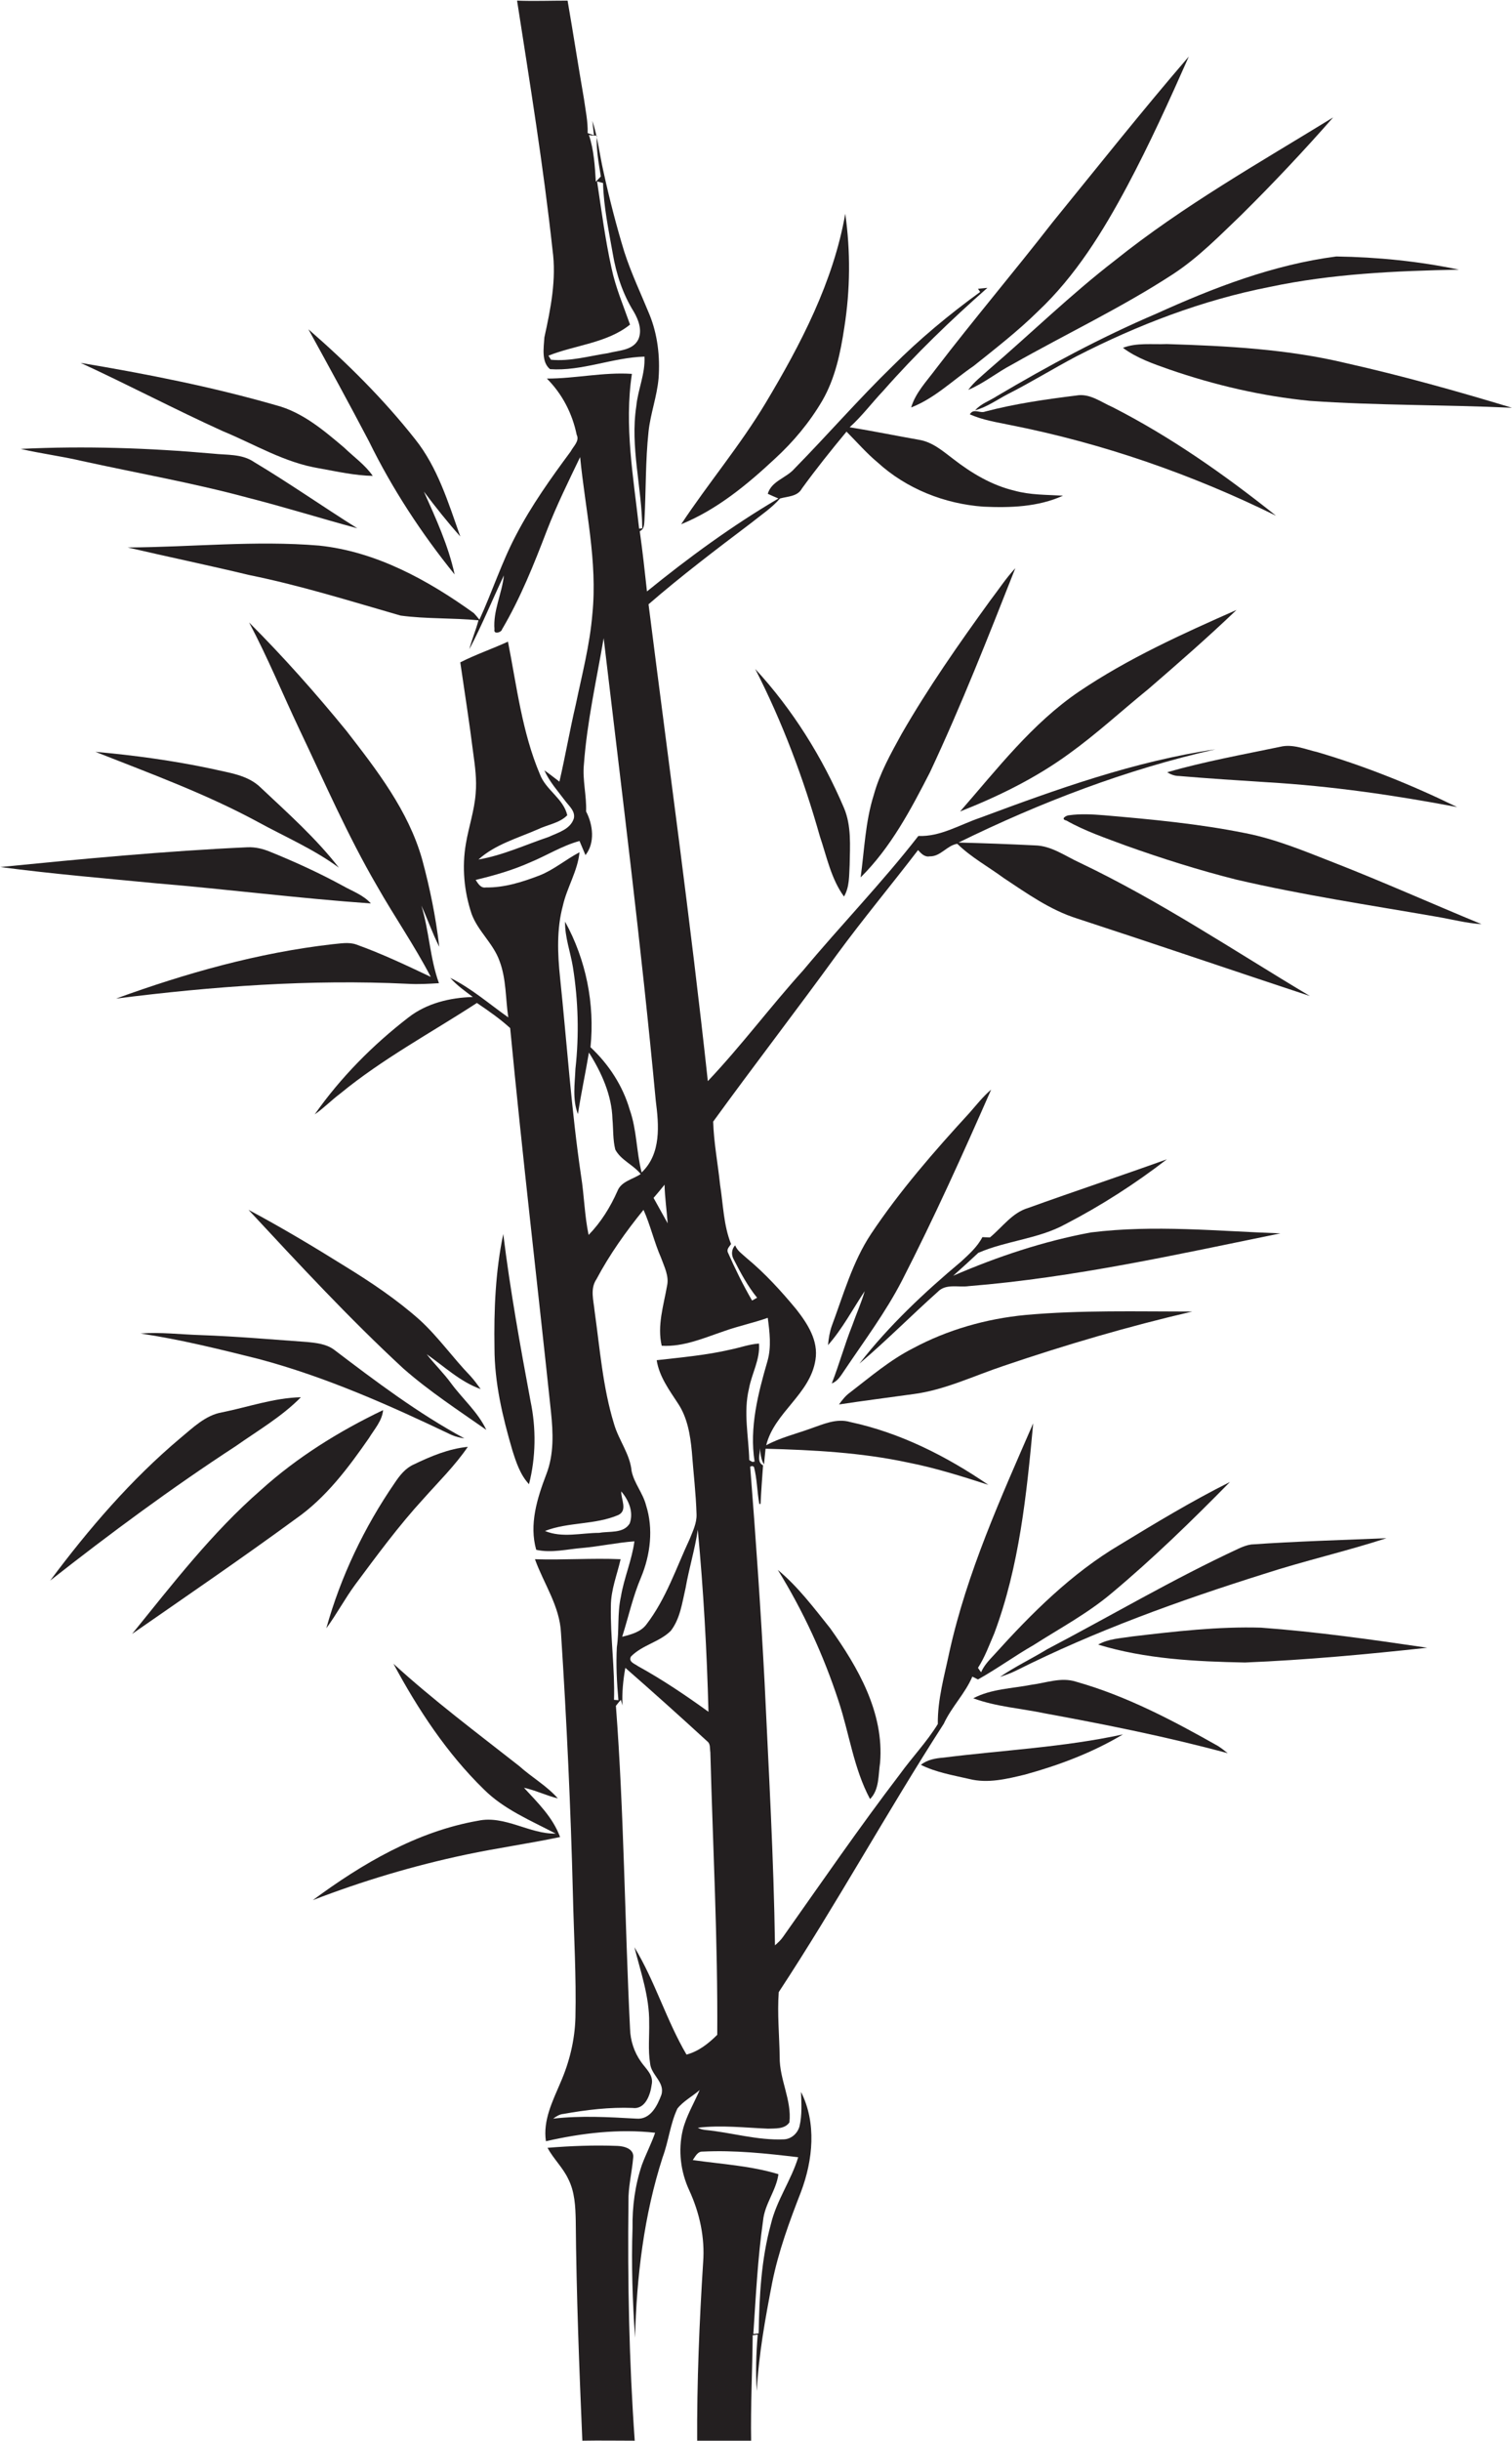 <?xml version="1.0" encoding="utf-8"?>
<!-- Generator: Adobe Illustrator 19.2.0, SVG Export Plug-In . SVG Version: 6.00 Build 0)  -->
<svg version="1.1" id="Layer_1" xmlns="http://www.w3.org/2000/svg" xmlns:xlink="http://www.w3.org/1999/xlink" x="0px" y="0px"
	 viewBox="0 0 481.9 777.5" enable-background="new 0 0 481.9 777.5" xml:space="preserve">
<g>
	<path fill="#231F20" d="M254.8,677.4c-0.6,2.2-2.6,4-4.9,4.1c-8.5,0.4-16.8-2.2-25.2-3c-0.8-0.1-1.6-0.3-2.3-0.7
		c7.5-0.9,15,0,22.4,0.3c2.3-0.1,5.3,0.2,6.8-2c0.8-7.1-3.2-13.7-3.1-20.8c-0.1-6.9-0.8-13.8-0.3-20.7c18.4-28,34.5-57.4,52.6-85.5
		c2.5-5.4,6.8-9.6,9.1-15c0.6,0.3,1.2,0.6,1.8,0.9c6.1-3.4,11.7-7.5,17.8-11c8.3-5.3,17.1-10,24.7-16.4
		c13.3-11.1,25.7-23.2,37.8-35.5c-12,6-23.6,13-35.1,20c-15.4,9.1-28.2,21.9-40.1,35.1c-1.6,1.7-3.2,3.4-4.1,5.5
		c-0.4-0.5-0.7-0.9-1-1.4c2.2-3.4,3.6-7.3,5.2-11c8-21.4,10.3-44.3,12.4-66.9c-10.3,23.7-21.1,47.5-26.7,72.8
		c-1.6,7.6-3.8,15.2-3.7,23c-3.5,5.7-8.2,10.6-12.1,16c-12.9,16.9-25,34.5-37.3,51.9c-0.7,1-1.6,1.8-2.5,2.6
		c-0.4-27.9-2-55.7-3.3-83.5c-1.2-23-2.8-46-4.6-69l0.7-0.2l0.5,0.3c1,3.8,1,7.9,1.7,11.8l0.4,0c0.2-4.1,0.5-8.2,0.8-12.3
		c-2.1-1.1-0.9-3.7-1-5.5c0.2,1.8,0.3,3.6,1.3,5.2c0.1-1.3,0.4-3.8,0.5-5c15.2,0.4,30.5,1.2,45.4,4.4c8.7,1.7,17.2,4.4,25.6,7.1
		c-13.3-9.1-28.1-16.6-44-20c-4.4-1.3-8.6,0.7-12.7,2.1c-4.7,1.7-9.7,2.9-14.1,5.3c2.6-10.5,14-16.2,15.7-27.2
		c1-6.1-2.5-11.5-6.1-16.1c-4.8-5.8-10-11.5-15.8-16.3c-1.4-1.3-3-2.3-3.7-4.1c-1.1,1.2-1.3,2.9-0.5,4.4c2.2,4.3,4.5,8.6,7.5,12.3
		c-0.4,0.2-1.2,0.7-1.6,0.9c-2.9-5-5.4-10.1-7.7-15.3c-0.5-1.1,0.5-1.9,1-2.7c-2.4-6-2.5-12.6-3.5-18.9c-0.7-6.7-2-13.4-2.2-20.1
		c13-17.9,26.5-35.4,39.5-53.3c8.3-11.3,17.3-22.1,25.8-33.2c1,1.1,2.1,2.3,3.7,2c3.5,0.1,5.5-3.5,8.8-4c4.4,4.3,9.9,7.3,14.8,10.9
		c7.4,4.9,14.8,10.2,23.4,12.9c24.8,8.1,49.4,16.5,74.2,24.7c-24.3-14.5-47.8-30.3-73.4-42.5c-4.6-2.1-9-5.4-14.3-5.5
		c-8.1-0.4-16.2-0.7-24.3-0.9c26.1-12.8,53.5-23.3,81.9-29.7c-25.8,3.8-50.6,12.7-75,21.8c-6.5,2.2-12.7,6.1-19.7,5.8
		c-11.5,14.8-24.6,28.3-36.7,42.8c-10.4,11.5-19.7,24-30.4,35.3c-5.5-50.8-12.5-101.3-18.9-151.9c10.5-9.1,21.6-17.5,32.7-25.9
		c3.1-2.5,6.6-4.8,9.2-7.8c2.5-0.7,5.6-0.6,7-3.2c4.5-6.2,9.3-12.2,14.2-18.1c3.3,3.3,6.3,6.8,9.9,9.8c9.2,8.4,21.3,13.2,33.7,14.1
		c8.5,0.4,17.5,0.1,25.4-3.5c-5.2-0.3-10.5-0.2-15.5-1.6c-7.2-1.7-13.7-5.6-19.5-10.1c-3.3-2.5-6.6-5.4-10.9-6.1
		c-7.4-1.3-14.7-2.8-22.1-4c3.9-3.5,7.1-7.8,10.7-11.6c10.3-11.7,21.5-22.5,33.2-32.8c-0.8,0.1-2.3,0.2-3,0.3l0.7,1
		c-9.9,7.2-19.3,15-27.9,23.6c-10.8,10.5-20.7,21.9-31.3,32.7c-2.6,3-7.3,3.9-8.5,8c1.1,0.5,2.2,1,3.4,1.5
		c-14.8,8.7-28.6,18.8-41.9,29.6c-0.7-6.4-1.4-12.8-2.3-19.2c1.5-0.6,1.4-2.3,1.5-3.6c0.5-9.4,0.3-18.8,1.3-28.1
		c0.6-5.7,2.7-11.2,3.2-17c0.5-6.9-0.3-13.9-2.9-20.3c-2.7-6.6-5.8-13.1-8-19.9c-2.6-8.5-4.8-17.1-6.7-25.8
		c-1.2-5.3-1.8-10.8-3.5-16c0.1,1.2,0.4,3.5,0.5,4.6c-0.5-0.2-1.5-0.5-2-0.7c0.1-3.7-0.7-7.4-1.2-11c-1.8-10.4-3.4-20.8-5.2-31.2
		c-5.4,0-10.7,0.2-16.1,0c4.1,26.4,8.4,52.8,11.3,79.4c1.3,9.4-0.6,18.8-2.6,27.9c-0.2,3.3-1,7.8,1.8,10.1c10.2,0.7,19.9-3.7,30.1-4
		c0.3,5.5-2.1,10.5-2.6,15.8c-2,13,1.8,25.9,1.9,38.9l-1,0.1c-1.8-16.3-4.8-32.8-2.3-49.3c-9.1-0.6-18,1.5-27.1,1.5
		c4.9,4.9,8.1,11.1,9.5,17.9c1,2-1.1,3.7-1.9,5.3c-6.3,8.5-12.5,17.2-17.4,26.6c-4.6,8.7-7.6,18.1-11.7,27c-0.4-0.5-1.3-1.6-1.8-2.1
		c-14.6-10.5-31.1-19.6-49.3-21.5c-20.3-1.7-40.7,0.5-61,0.6c12.9,3,25.9,5.7,38.8,8.8c16.3,3.3,32.2,8.3,48.2,12.9
		c8.2,1.1,16.5,0.7,24.8,1.5c-0.8,3.1-2.1,6-2.9,9.2c4-7.6,7.3-15.7,11-23.5c-0.6,5.8-3.5,11.3-3,17.2c-0.4,1.7,2.2,1,2.4,0
		c5.9-10,10.2-20.8,14.3-31.5c3.1-8,6.9-15.7,10.6-23.4c1.6,16.6,5.6,33.2,3.9,50c-0.8,9.8-3.3,19.3-5.3,28.9
		c-1.9,8.1-3.3,16.3-5.2,24.5c-1.6-1.2-3.2-2.5-4.8-3.6c1.6,3.6,4.3,6.6,6.7,9.8c1.2,1.6,3.2,3.2,2.7,5.5c-1.1,3.5-5,4.5-8,5.9
		c-7.4,2.5-14.7,5.9-22.4,7.2c5.3-4.8,12.5-6.8,18.9-9.6c3.1-1.5,7-2,9.4-4.5c-1.2-5.3-6.8-8-8.7-13c-5.7-13.4-7.4-28.1-10.2-42.3
		c-5,2.3-10.3,4.1-15.2,6.6c1.4,9.6,2.9,19.1,4.1,28.7c0.6,4.3,1.2,8.7,0.8,13.1c-0.4,5.4-2.2,10.6-3.1,15.9
		c-1.3,7.5-0.6,15.2,1.8,22.4c2,5.5,6.9,9.4,8.9,15c2.2,5.8,1.9,12,2.8,18c-6.1-4.3-11.8-9.3-18.5-12.6c2.1,2.4,4.7,4.2,7.2,6.1
		c-7.3,0.2-14.7,2-20.5,6.5c-11.4,8.8-21.6,19.1-29.9,30.9c2.9-2,5.3-4.5,8.1-6.6c13.5-11.1,29-19.4,43.6-28.9c3.7,2.5,7.3,5,10.6,8
		c3.9,40.8,8.7,81.5,13,122.2c0.7,6.7,1,13.6-1.5,20c-2.9,7.6-5.5,15.9-3.2,24c4.9,1.1,9.8-0.2,14.8-0.6c5.5-0.5,11-1.7,16.5-2.1
		c-0.8,6-3.3,11.6-4.3,17.6c-1.2,5.3-0.5,10.8-1.3,16.1c-0.3,5.7,0,11.3,0.5,16.9c-0.4,0-1-0.1-1.4-0.1c0.3-10-1.2-19.9-1-29.9
		c0-5.2,2-10,3.1-14.9c-9.1-0.4-18.2,0.3-27.3,0c2.8,7.8,7.9,14.9,8.3,23.5c1.8,27.8,3.1,55.6,3.8,83.4c0.3,13,1.1,26.1,0.8,39.1
		c-0.2,7.2-1.9,14.2-4.8,20.8c-2.5,5.9-5.6,12-4.6,18.6c11.4-2.6,23.2-4,34.8-2.7c-1.2,3.5-2.9,6.7-4.2,10.2
		c-2.2,6.5-3.1,13.3-3,20.1c-0.4,11.7,0,23.3,0.8,35c0.5-19.4,2.8-38.9,8.8-57.5c1.9-5.1,2.4-10.6,4.7-15.5c1.9-2.4,4.8-3.9,7.1-5.9
		c-1.8,4.2-4.3,8.3-5.4,12.8c-1.5,6.4-0.7,13.2,2.1,19.2c3.3,7.2,5,15,4.4,22.9c-1.2,19-2,38.1-1.9,57.2c5.7-0.1,11.5,0,17.2-0.2
		c-0.2-11.3,0.4-22.6,0.5-33.8l1.6-0.2c-0.5,6-0.7,12-0.3,18c0.6-11.6,2.7-23.1,4.9-34.5c2-10,5.5-19.5,9.2-29
		c3.8-10.1,5-21.9,0-31.8C255.4,669.8,255.7,673.7,254.8,677.4z M190.2,43.2c-0.2,4.4,0.6,8.7,1.3,13c-0.5,0.6-1.1,1.1-1.6,1.7
		c-0.3-5-0.6-10.1-2.2-14.9C188.5,43.2,189.3,43.2,190.2,43.2z M203.5,108c-1.7,3.7-6.4,3.6-9.7,4.5c-6,0.9-12.1,2.7-18.2,2.1
		l-0.8-1.3c8.5-3.4,18.7-4,26-9.9c-2.1-6-4.6-11.8-5.9-18c-2-9.1-3.2-18.3-4.6-27.6c0.5,0.1,1.5,0.4,1.9,0.5
		c0.2,7.6,1.8,15.1,3.1,22.5c1.1,6.5,3.2,12.9,6.7,18.5C203.5,101.9,204.7,105.1,203.5,108z M212.8,389.7c-1.5-2.7-3-5.4-4.5-8.1
		c1.2-1.4,2.4-2.8,3.5-4.2C211.9,381.5,212.5,385.6,212.8,389.7z M171.9,278.9c-5.5,2.1-11.2,3.9-17,3.8c-1.7,0.3-2.5-1.2-3.3-2.4
		c5.9-1.4,11.8-3.1,17.4-5.6c5.3-2.2,10.2-5.3,15.7-6.8c0.6,1.5,1.3,3,1.9,4.5c3.1-3.9,2.4-9.7,0.2-13.9c0.2-5-1.2-10-0.7-15
		c1-13.6,4-26.8,6.3-40.2c5.8,49.1,12,98.1,16.6,147.3c1,7.8,1.8,16.9-4.5,22.9c-1.7-6.6-1.5-13.5-3.8-20
		c-2.2-7.6-6.7-14.5-12.5-19.9c1.4-13.8-1.4-27.8-8.1-40c-0.1,4.9,1.7,9.6,2.5,14.5c1.7,10.7,2,21.6,0.8,32.4
		c-0.2,4.8-1,9.8,0.8,14.4c1-6.6,2.4-13,3.5-19.6c4,6.3,7.3,13.6,7.5,21.2c0.3,3.2,0.1,6.5,0.9,9.7c1.8,3.4,5.7,4.8,8.1,7.8
		c-2.5,1.7-6.2,2.3-7.4,5.4c-2.3,5.2-5.3,10-9.2,14c-1.3-6.2-1.4-12.5-2.4-18.8c-3.1-21-4.5-42.1-6.7-63.2
		c-0.8-7.6-1.1-15.5,0.9-22.9c1.3-5.8,4.7-11,5.3-17C180.3,273.8,176.5,277.1,171.9,278.9z M200.7,485.3c-2,3.3-6.5,2.4-9.7,3
		c-5.7,0-11.8,1.7-17.3-0.6c7.4-2.9,16-1.9,23.4-5.1c3-1.5,0.8-5,0.9-7.5C200.4,477.9,202,481.7,200.7,485.3z M204.3,502.5
		c3-7.2,4-15.5,1.6-23c-1-3.9-3.8-7-4.6-10.9c-0.5-5.4-4.1-9.8-5.6-15c-3.6-11.7-4.5-24-6.2-36c-0.3-3.3-1.5-7,0.6-10.1
		c4.2-7.9,9.4-15.2,15-22.1c2.2,4.9,3.4,10.3,5.6,15.3c1,2.8,2.6,5.8,1.9,8.9c-1.1,6.3-3.2,12.7-1.7,19.1c7,0.4,13.5-2.5,20-4.7
		c4.5-1.6,9.3-2.6,13.8-4.2c0.6,4.6,1.2,9.3-0.1,13.8c-3,10.3-5.8,21.2-4.1,32l-0.7,0.1c-0.3-0.2-0.8-0.4-1-0.6
		c-0.2-7.5-1.9-15.2-0.1-22.7c0.9-4.9,3.6-9.3,3.2-14.4c-3.1,0.2-6,1.3-9,1.9c-7.7,1.8-15.7,2.5-23.6,3.4c0.8,5.2,4,9.5,6.8,13.8
		c3,4.5,3.9,10,4.4,15.3c0.5,6.7,1.3,13.3,1.5,20c0.1,2.8-1.2,5.4-2.2,7.9c-4.3,9.2-7.5,19-13.8,27.2c-1.8,2.4-4.9,3.2-7.7,3.9
		C200.3,515.1,201.7,508.6,204.3,502.5z M225.8,545.3c-7.2-5.2-14.6-10.2-22.4-14.5c-1.1-0.8-3.2-1.4-2.3-3.1
		c3.6-3.7,9.1-4.6,12.7-8.2c3-3.9,3.6-8.9,4.7-13.6c1.1-6.3,3-12.4,3.9-18.6C224.2,506.5,225.3,525.9,225.8,545.3z M218.8,654.5
		c-6.4-10.9-10-23.3-16.6-34.2c2,7.9,4.8,15.8,4.7,24c0.1,4.3-0.4,8.7,0.3,13c0.3,3.7,4.8,6,3.6,10c-1.3,3.5-3.5,8-8,7.6
		c-8.8-0.5-17.7-1-26.5,0c1-0.7,2-1.4,3.3-1.5c7.3-1.3,14.7-2.2,22.1-1.9c4,0.5,5.6-4.3,6-7.4c0.7-3.1-1.9-5.1-3.4-7.3
		c-2.2-3.1-3.4-6.8-3.5-10.6c-1.7-34.3-1.9-68.6-4.5-102.8c0.5-0.6,1-1.3,1.6-1.9l0.5,1.8c-0.2-4,0.2-8.1,0.9-12
		c8.8,7.7,17.5,15.5,26.1,23.4c1.1,0.8,0.8,2.3,1,3.5c0.8,30,2.4,60,2.2,90C225.8,651,222.6,653.5,218.8,654.5z M245.7,708.5
		c-3.1,11.3-3.7,23.1-3.9,34.8l-1.7,0.2c0.8-12,1.4-24.2,3.1-36.1c0.5-5.3,4.2-9.6,4.9-14.8c-8.9-2.7-18.2-3.2-27.3-4.5
		c0.8-1.1,1.5-2.8,3.2-2.7c10.2-0.5,20.3,0.6,30.4,1.8C252.2,694.5,247.5,700.9,245.7,708.5z"/>
	<path fill="#231F20" d="M290.4,129.8c7.5-2.9,13.3-8.7,19.9-13.2c7-5.6,14.1-11.1,20.5-17.4c12-11.3,20.7-25.4,28.4-39.8
		c7.2-13.5,13.5-27.4,19.7-41.4c-14.9,17.3-29.1,35.2-43.5,52.9c-12.2,15.7-25.1,30.9-37.2,46.7
		C295.3,121.5,291.8,125.1,290.4,129.8z"/>
	<path fill="#231F20" d="M315.2,117.7c-2.3,2.1-4.8,4-6.6,6.5c5-2.1,9.2-5.6,14-8.1c17.1-9.7,34.9-18.1,51.3-28.8
		C382,82,388.8,75,395.7,68.4c10.1-10,19.8-20.3,29.2-31C401.3,51.9,377,65.6,355.3,83C341.3,93.8,328.6,106.2,315.2,117.7z"/>
	<path fill="#231F20" d="M262.1,127.6c4.1-7.1,5.8-15.3,7-23.3c1.9-12,2-24.2,0.3-36.2c-3.8,21.7-14.2,41.6-25.4,60.3
		c-8.1,13.5-18.3,25.6-26.9,38.6c11.3-4.6,20.9-12.5,29.8-20.8C252.8,140.8,258,134.6,262.1,127.6z"/>
	<path fill="#231F20" d="M317.7,126.2c-2.3,1.5-5.1,2.4-6.9,4.5c3.7-1,6.9-3.3,10.3-5.1c7.5-3.8,14.6-8.2,22-12.1
		c19.5-10,40.1-17.9,61.6-22.1c19.8-4.2,40.1-5.1,60.3-5.5c-12.9-2.7-26-4-39.1-4.2c-20,2.6-39,9.9-57.3,18.2
		C351,107.4,334.1,116.5,317.7,126.2z"/>
	<path fill="#231F20" d="M144.9,183c-2-9.2-6-17.9-9.8-26.4c3.7,4.9,7.5,9.7,11.6,14.3c-3.8-10.7-7.2-22-14.4-31
		c-10.1-12.8-21.7-24.3-34-35c6.5,11.8,13,23.7,19.3,35.7C125,155.7,134.3,169.9,144.9,183z"/>
	<path fill="#231F20" d="M429.1,115.7c-18.7-4.5-38-5.5-57.2-6.1c-4.7,0.2-9.6-0.5-14,1.2c4.4,3.3,9.7,5.1,14.8,6.9
		c14.5,5,29.5,8.5,44.8,10c21.4,1.5,43,1.2,64.4,2.2C464.4,124.6,446.9,119.7,429.1,115.7z"/>
	<path fill="#231F20" d="M101.8,149.2c5.6,1,11.3,2.3,17,2.4c-2.4-3.5-6-6-9.1-9c-6.5-5.5-13.3-11.3-21.7-13.5
		c-20.5-5.9-41.4-10-62.3-13.5c15.2,7,30,14.8,45.2,21.7C81.1,141.5,90.7,147.4,101.8,149.2z"/>
	<path fill="#231F20" d="M354.6,129.7c-3.7-1.6-7.3-4.5-11.6-3.7c-9.7,1.2-19.5,2.6-29,5.1c-1.7,0.7-3.7-1.2-4.9,0.9
		c4.1,1.8,8.5,2.5,12.9,3.4c29.4,5.8,57.9,15.7,84.7,28.9C390.4,151.3,373.2,139.2,354.6,129.7z"/>
	<path fill="#231F20" d="M78.8,158.5c11.8,3,23.3,6.6,35.1,9.8c-11-6.9-21.7-14.4-32.9-21.1c-3.9-2.7-8.8-2.2-13.2-2.7
		c-20.3-1.8-40.8-2.5-61.2-1.5c6.4,1.5,12.9,2.3,19.3,3.8C43.6,150.7,61.4,153.8,78.8,158.5z"/>
	<path fill="#231F20" d="M287.3,233.9c-3.4,6.2-6.9,12.4-8.8,19.3c-2.7,8.5-3,17.5-4.2,26.3c9.6-9.5,16-21.6,22.1-33.5
		c10-21.3,18.6-43.2,27.2-65c-3,3.2-5.3,6.8-8,10.3C305.6,205.1,295.8,219.1,287.3,233.9z"/>
	<path fill="#231F20" d="M366,219.5c9.5-8.2,19-16.5,28.1-25.2c-17.2,7.6-34.5,15.4-50.2,26c-15,10.2-26.1,24.7-37.9,38.2
		c12.2-4.8,24-10.6,34.6-18.3C349.5,233.8,357.5,226.4,366,219.5z"/>
	<path fill="#231F20" d="M134.5,273.6c-4.4-15.4-14.4-28.3-24.1-40.8c-9.8-12-20.1-23.6-31-34.5c5.9,11.1,10.6,22.6,16,34
		c8,16.8,15.4,33.9,24.8,50c5.5,9.7,11.9,18.9,17.1,28.9c-7.8-3.7-15.6-7.4-23.7-10.3c-2.5-0.9-5.2-0.3-7.7-0.1
		c-23.6,2.7-46.6,9.2-68.9,17.3c30.8-3.9,61.9-6.2,93-4.7c3.3,0.2,6.6,0,9.9-0.2c-2.9-8-3.1-16.6-5.6-24.7c2,4.3,3.5,8.8,5.7,13.1
		C138.9,292.1,137,282.8,134.5,273.6z"/>
	<path fill="#231F20" d="M240.7,213.1c8.7,17,15.4,34.9,20.6,53.3c2.2,6.5,3.6,13.6,7.7,19.2c1.8-3.1,1.6-6.7,1.8-10.1
		c0.1-6.1,0.6-12.4-1.8-18.1C262.1,241.2,252.6,226,240.7,213.1z"/>
	<path fill="#231F20" d="M375.8,247.2c9.4,0.8,18.8,1.4,28.2,2c20.3,1.2,40.4,4.1,60.4,7.9c-14.3-7-29.2-13-44.5-17.5
		c-3.9-0.9-7.9-2.7-11.9-1.7c-12,2.5-24.2,4.7-36,8.1C373.1,246.7,374.4,247.2,375.8,247.2z"/>
	<path fill="#231F20" d="M30.4,239.5c17.5,6.9,35.3,13.4,51.9,22.4c8.6,4.7,17.7,8.6,25.7,14.5c-7.3-9.4-16.2-17.3-24.8-25.4
		c-4.2-4.2-10.3-4.8-15.7-6.1C55.2,242.3,42.8,240.6,30.4,239.5z"/>
	<path fill="#231F20" d="M396.9,265.4c-14.9-3-30-4.4-45.1-5.7c-3.7-0.3-7.4-0.5-11,0c-0.9,0-3,1.2-0.9,1.7c6,3.4,12.6,5.6,19,8
		c11.5,4.1,23.2,7.8,35.1,10.8c21,4.9,42.4,8.1,63.7,11.8c4.8,0.8,9.6,2.1,14.5,2.4c-15.8-6.5-31.4-13.5-47.3-19.7
		C415.7,271.1,406.6,267.3,396.9,265.4z"/>
	<path fill="#231F20" d="M118.2,287.8c-2.4-2.7-5.9-3.9-8.9-5.6c-7.5-4.1-15.4-7.7-23.3-10.9c-2.2-0.9-4.6-1.5-7.1-1.4
		c-26.3,1.2-52.6,3.7-78.8,6.3c16.6,2.2,33.3,3.6,49.9,5.2C72.7,283.3,95.4,286.2,118.2,287.8z"/>
	<path fill="#231F20" d="M265.1,440.7c1.9-0.7,2.9-2.5,4-4.1c6.3-9.4,13.2-18.6,18.4-28.7c10.2-19.9,19.4-40.3,28.4-60.8
		c-2.6,2.2-4.7,4.9-6.9,7.4c-11.2,12.2-22.2,24.8-31.4,38.6c-5.9,8.9-8.8,19.4-12.5,29.3c-0.7,2-1,4-1.2,6.1
		c4.6-5.2,7.9-11.5,11.7-17.2c-1.1,3.8-2.7,7.3-4,11C269.2,428.3,267.5,434.6,265.1,440.7z"/>
	<path fill="#231F20" d="M347.7,392.6c-15.1,2.8-29.8,7.7-43.9,13.8c2.7-2.4,5.3-4.8,8-7.3c9-3.9,19.1-4.4,27.7-9.1
		c11.4-5.9,22.3-12.9,32.4-20.7c-14.7,5.3-29.5,10.2-44.2,15.5c-5.1,1.5-8.2,6.1-12.2,9.4c-0.6,0-1.8-0.1-2.4-0.1
		c-1.6,3.1-4.3,5.5-6.8,7.8c-11.7,9.8-23,20.4-32.4,32.5c8.6-7.3,16.6-15.4,25-22.9c2.6-2.7,6.6-1.3,9.9-1.8
		c33.5-2.7,66.4-10.1,99.3-16.8C388.1,392.2,367.8,390.1,347.7,392.6z"/>
	<path fill="#231F20" d="M149.9,438.3c-5.6-5.8-10.2-12.4-16.1-17.8c-7.3-6.5-15.5-12-23.8-17.1c-10.1-6.3-20.3-12.4-30.8-18
		c16,17.2,32,34.5,49.3,50.5c8.3,7.3,17.5,13.3,26.5,19.6c-2.7-5.7-7.5-9.8-11.2-14.8c-2.4-3.3-5.3-6.1-7.8-9.3
		c5.6,3.9,10.7,8.8,17.2,11.1C152.1,441,151.1,439.6,149.9,438.3z"/>
	<path fill="#231F20" d="M168.6,472.8c2.2-8.6,2.3-17.8,0.5-26.4c-3.3-17.7-6.5-35.4-8.7-53.3c-2.5,11.9-3,24.2-2.8,36.3
		c0,11.1,2.6,22,5.7,32.6C164.5,465.8,165.8,469.8,168.6,472.8z"/>
	<path fill="#231F20" d="M319.9,435.1c19.7-6.7,39.8-12.6,60.1-17.3c-17.7,0-35.5-0.5-53.2,1.1c-12.5,1.2-24.8,4.7-35.8,10.6
		c-7.3,3.7-13.6,9.1-20.1,14.1c-1.4,1-2.5,2.4-3.5,3.8c7.9-1.2,15.8-2.2,23.7-3.3C301.1,442.8,310.3,438.3,319.9,435.1z"/>
	<path fill="#231F20" d="M148,458.2c-14.8-8-28.3-18.2-41.6-28.3c-2.5-1.8-5.6-2.1-8.5-2.4c-11.3-0.8-22.6-1.8-34-2.2
		c-6.4-0.2-12.7-1-19.1-0.5c12.7,1.9,25.2,5,37.6,8.1c21.4,5.7,41.6,14.7,61.5,24.2C145.3,457.7,146.6,458,148,458.2z"/>
	<path fill="#231F20" d="M95.9,445.1c-8.6,0.2-16.7,3.1-25.1,4.8c-5.3,0.9-9.3,4.9-13.3,8.2C41.8,471.3,28.3,487,16,503.5
		c19.1-15,38.7-29.5,59.1-42.8C82.2,455.7,89.8,451.3,95.9,445.1z"/>
	<path fill="#231F20" d="M117.6,458.1c1.7-2.8,4.2-5.5,4.5-8.9c-14,6.7-27.4,15-39,25.5c-15.5,13.5-28.1,29.9-41,45.8
		c17.4-12.1,35-24.1,52.2-36.7C103.9,477.1,111,467.6,117.6,458.1z"/>
	<path fill="#231F20" d="M113.2,504.8c7-9.4,13.9-18.8,21.8-27.4c4.8-5.4,10-10.5,14.1-16.5c-6.1,0.6-11.8,3-17.2,5.6
		c-2.7,1.2-4.5,3.5-6.1,5.9c-9.7,14.1-17.2,29.8-21.8,46.3C107.3,514.2,109.9,509.3,113.2,504.8z"/>
	<path fill="#231F20" d="M318.7,534.2c1.8-0.6,3.5-1.2,5.1-2c25.3-12.7,52-22.3,79-30.8c12.9-4.2,26.2-7.2,39.1-11.4
		c-14.4,0.6-28.7,1-43.1,2c-1.4,0.2-2.7,0.7-4,1.3c-20.9,9.7-40.7,21.4-61.1,32.1C328.8,528.4,323.5,530.9,318.7,534.2z"/>
	<path fill="#231F20" d="M247.9,500.1c8.1,13.1,14.6,27.2,19.4,41.9c3.4,10.3,4.8,21.4,10,31.1c3-3,2.6-7.7,3.2-11.6
		c1.3-15.9-7-30.3-15.9-42.8C259.4,512.2,254.3,505.4,247.9,500.1z"/>
	<path fill="#231F20" d="M360.9,521.3c-3.7,0.6-7.6,0.7-10.9,2.6c15.1,4.6,31.1,5.4,46.8,5.7c19.4-0.8,38.8-2.6,58.1-4.7
		c-17.6-2.6-35.3-5.1-53-6.4C388.2,518.1,374.5,519.7,360.9,521.3z"/>
	<path fill="#231F20" d="M167,569.5c3.7,0.8,7.1,2.5,10.8,3.4c-3.5-4-8.3-6.7-12.3-10.3C152,552,138.1,541.6,125.4,530
		c7.8,14.5,17,28.5,28.8,40c6.4,6.4,14.9,9.9,22.9,14.1c-8.3,0.2-16.2-5.9-24.7-4.1c-19.5,3.4-37,13.7-52.7,25.3
		c15.8-6.1,32.2-11,48.8-14.5c9.9-2.1,20-3.5,30-5.6C176.2,578.9,171.4,574.3,167,569.5z"/>
	<path fill="#231F20" d="M342.9,535.7c-4.7-1.5-9.5,0.4-14.2,1c-6.2,1.2-12.8,1.3-18.5,4.3c7.3,2.7,15.2,3.2,22.8,4.8
		c19.6,3.6,39.1,7.5,58.3,12.7c-1-0.8-2-1.6-3.1-2.3C373.7,548,358.9,540.2,342.9,535.7z"/>
	<path fill="#231F20" d="M293.5,562.2c4.8,2.4,10.2,3.3,15.4,4.5c5.9,1.5,12,0,17.8-1.4c10.9-3,21.5-7,31.2-12.8
		c-18.8,4.1-38.1,5-57.2,7.4C298.3,560.1,295.6,560.5,293.5,562.2z"/>
	<path fill="#231F20" d="M200.3,701.4c-0.1-4.7,1.1-9.3,1.5-14c0.4-2.8-2.7-3.7-4.9-3.8c-7.5-0.3-15,0-22.4,0.6
		c1.9,3.5,4.9,6.3,6.6,9.9c2.1,4.1,2.3,8.8,2.4,13.3c0.2,23.4,1.1,46.8,2.1,70.1c5.6-0.1,11.1,0,16.7,0
		C200.5,752.2,200,726.8,200.3,701.4z"/>
</g>
</svg>
